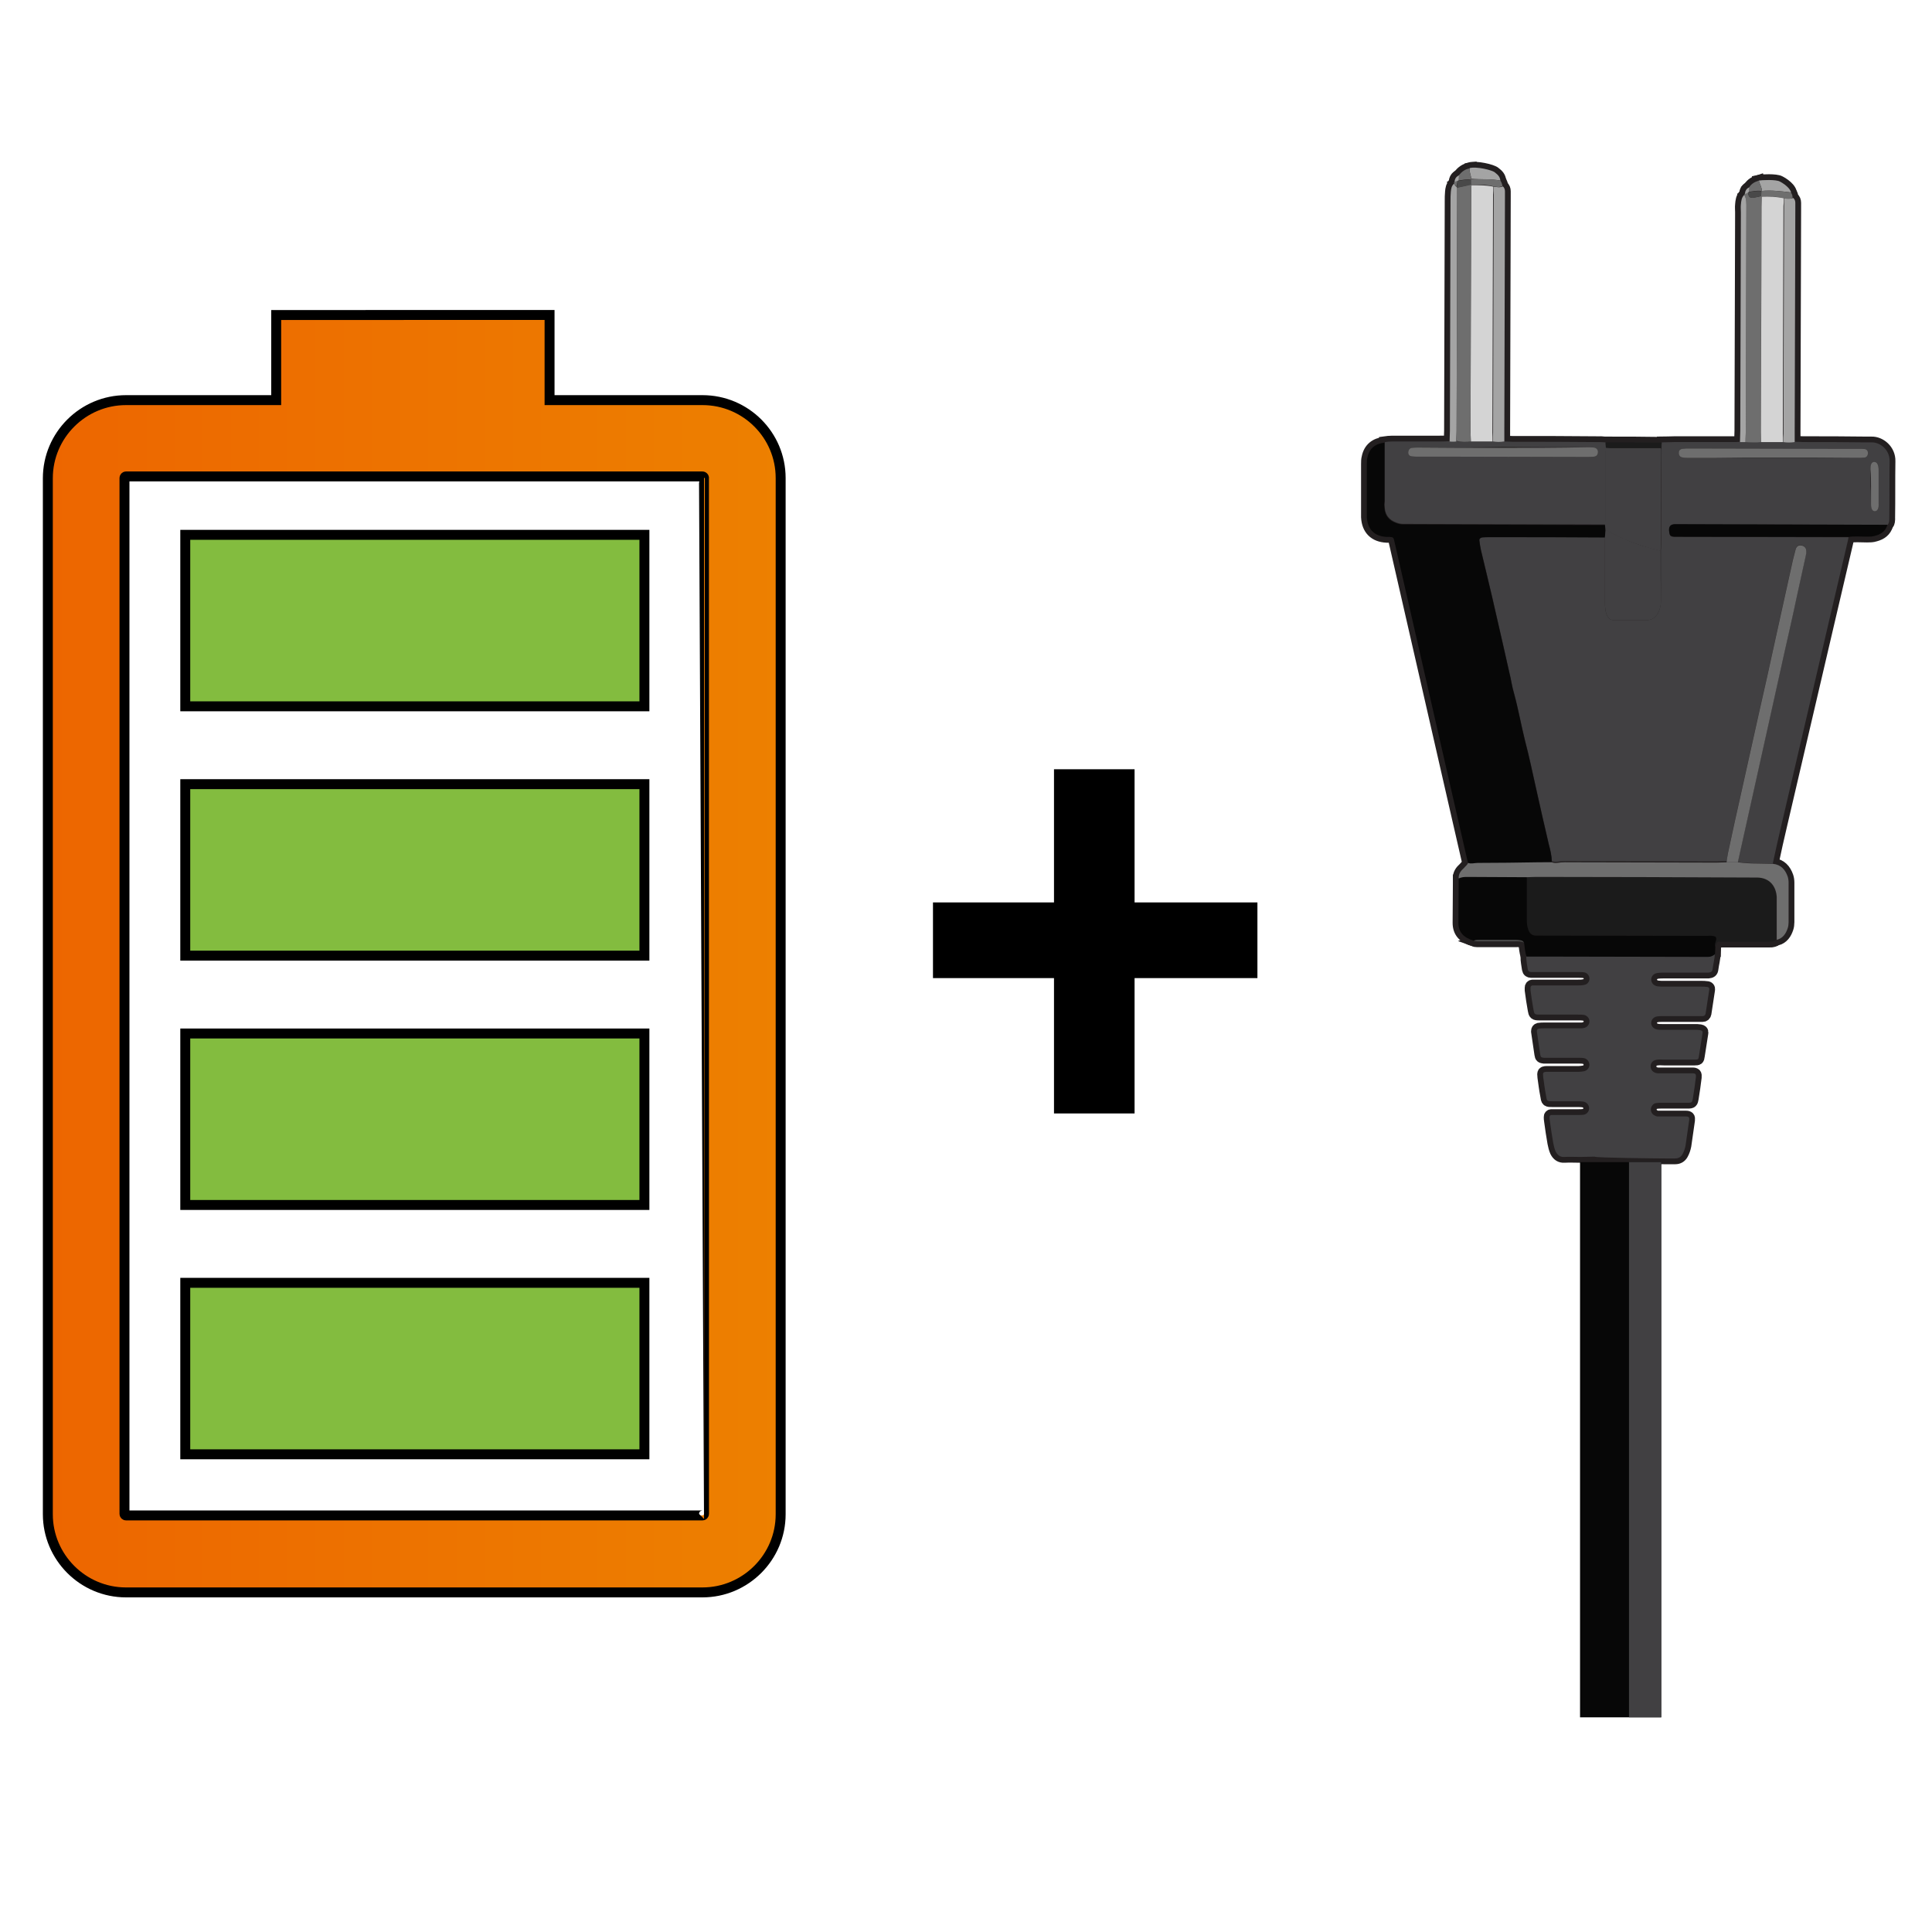 <?xml version="1.0" encoding="utf-8"?>
<!-- Generator: Adobe Illustrator 27.0.0, SVG Export Plug-In . SVG Version: 6.00 Build 0)  -->
<svg version="1.1" id="Layer_1" xmlns="http://www.w3.org/2000/svg" xmlns:xlink="http://www.w3.org/1999/xlink" x="0px" y="0px"
	 viewBox="0 0 75 75" style="enable-background:new 0 0 75 75;" xml:space="preserve">
<style type="text/css">
	.st0{fill:url(#SVGID_1_);stroke:#000000;stroke-width:0.386;stroke-miterlimit:10;}
	.st1{fill:#83BC3F;stroke:#000000;stroke-width:0.386;stroke-miterlimit:10;}
	.st2{fill:none;stroke:#231F20;stroke-width:0.449;}
	.st3{fill:#414042;}
	.st4{fill:#070707;}
	.st5{fill:#1B1B1B;}
	.st6{fill:#6E6E6E;}
	.st7{fill:#A4A4A4;}
	.st8{fill:#494949;}
	.st9{fill:#D4D4D4;}
</style>
<g>
	<g>
		
			<linearGradient id="SVGID_1_" gradientUnits="userSpaceOnUse" x1="1.857" y1="37.979" x2="30.304" y2="37.979" gradientTransform="matrix(1 0 0 -1 0 75)">
			<stop  offset="0" style="stop-color:#ED6600"/>
			<stop  offset="1" style="stop-color:#ED8000"/>
		</linearGradient>
		<path class="st0" d="M27.271,15.533h-5.937v-3.305H10.722v3.305H4.891
			c-1.664,0-3.034,1.357-3.034,3.034v40.216c0,1.664,1.357,3.034,3.034,3.034
			h22.38c1.664,0,3.034-1.357,3.034-3.034V18.554
			C30.304,16.89,28.947,15.533,27.271,15.533z M27.33,58.77
			c0,0.024-0.024,0.059-0.059,0.059H4.891c-0.024,0-0.059-0.024-0.059-0.059V18.554
			c0-0.024,0.024-0.059,0.059-0.059h22.38c0.024,0,0.059,0.024,0.059,0.059
			C27.33,18.554,27.33,58.77,27.33,58.77z"/>
		<rect x="7.192" y="30.441" class="st1" width="17.824" height="6.657"/>
		<rect x="7.192" y="20.762" class="st1" width="17.824" height="6.657"/>
		<rect x="7.192" y="40.12" class="st1" width="17.824" height="6.657"/>
		<rect x="7.192" y="49.799" class="st1" width="17.824" height="6.657"/>
	</g>
	<g>
		<g>
			<g>
				<g>
					<path class="st2" d="M65.161,20.36c-0.035,0-0.071,0-0.106,0
						c-0.271-0.012-0.295,0.165-0.236,0.39c0.012,0.047,0.047,0.071,0.094,0.083
						s0.094,0.012,0.13,0.012c0.083,0,0.165,0,0.248,0
						c2.16,0,4.308,0.012,6.468,0.012c-0.012,0.047-0.012,0.094-0.024,0.13
						c-0.248,1.062-0.496,2.113-0.744,3.175c-0.614,2.609-1.216,5.229-1.83,7.838
						c-0.118,0.508-0.236,1.015-0.342,1.523c-0.201,0-0.401-0.012-0.614-0.012
						c-0.248,0-0.496-0.012-0.744-0.047c0.177-0.814,0.366-1.629,0.543-2.443
						c0.224-0.992,0.437-1.983,0.661-2.975c0.201-0.909,0.401-1.806,0.602-2.715
						c0.165-0.732,0.331-1.452,0.484-2.184c0.118-0.519,0.224-1.039,0.342-1.558
						c0.012-0.071,0.035-0.142,0.024-0.212c0-0.118-0.083-0.201-0.201-0.212
						c-0.106-0.012-0.177,0.035-0.212,0.153c-0.035,0.142-0.071,0.283-0.106,0.413
						c-0.224,1.015-0.449,2.03-0.673,3.045c-0.212,0.968-0.425,1.948-0.649,2.916
						c-0.212,0.968-0.437,1.948-0.649,2.916c-0.189,0.838-0.378,1.688-0.555,2.526
						c-0.024,0.094-0.024,0.201-0.035,0.295c-0.13,0-0.271,0.012-0.401,0.012
						c-1.865,0-3.73-0.012-5.595-0.012c-0.201,0-0.39-0.012-0.59,0.024
						c-0.071,0.012-0.142,0-0.212-0.024c0-0.236-0.059-0.46-0.118-0.685
						c-0.083-0.354-0.165-0.72-0.248-1.074c-0.083-0.354-0.153-0.696-0.236-1.051
						c-0.142-0.626-0.271-1.263-0.437-1.889c-0.153-0.614-0.26-1.228-0.425-1.83
						c-0.083-0.271-0.118-0.567-0.189-0.838c-0.083-0.366-0.165-0.732-0.248-1.098
						c-0.142-0.602-0.271-1.204-0.413-1.806c-0.142-0.614-0.295-1.228-0.437-1.83
						c-0.024-0.118-0.047-0.248-0.059-0.366c-0.012-0.071,0.035-0.118,0.106-0.13
						c0.094-0.012,0.201-0.012,0.295-0.012c1.487,0,2.986,0,4.474,0.012
						c0,0.862,0,1.723,0,2.585c0,0.142,0.012,0.283,0.059,0.425
						c0.059,0.153,0.142,0.236,0.319,0.236c0.401,0,0.803,0,1.216,0
						c0.248,0,0.401-0.13,0.496-0.342c0.059-0.13,0.083-0.271,0.083-0.425
						c0-0.649,0-1.287,0-1.936c0-0.083,0.012-0.165,0.012-0.248
						c0-1.216,0-2.432,0.012-3.636c0-0.035,0-0.071,0-0.106
						c0-0.071,0-0.142,0.012-0.212c0.165,0,0.319-0.012,0.484-0.012
						c0.755,0,1.499,0,2.255,0c0.106,0,0.212,0,0.319-0.012c0.071,0,0.142,0,0.212,0
						c0.201,0.012,0.413,0.024,0.614,0c0.283,0,0.567,0,0.838,0
						c0.153,0.024,0.295,0.024,0.449,0c0.106,0,0.212,0.012,0.319,0.012
						c0.814,0,1.617,0,2.432,0.012c0.071,0,0.142,0,0.212,0
						c0.342-0.012,0.72,0.295,0.708,0.732c-0.012,0.732,0,1.475-0.012,2.207
						c0,0.094,0,0.177-0.059,0.26C70.567,20.372,67.864,20.36,65.161,20.36z
						 M72.113,17.775c0.094,0,0.177,0,0.271-0.012
						c0.083-0.012,0.13-0.083,0.13-0.177c0-0.083-0.047-0.142-0.118-0.153
						c-0.083-0.012-0.165-0.012-0.236-0.012c-0.39,0-0.767,0-1.157,0
						c-1.794,0-3.6-0.012-5.394-0.012c-0.094,0-0.201,0-0.295,0.012
						c-0.083,0.012-0.142,0.059-0.142,0.142c-0.012,0.083,0.035,0.177,0.118,0.189
						c0.083,0.024,0.165,0.024,0.236,0.024c0.331,0,0.661,0,1.003,0
						c0.767,0,1.546,0,2.314,0C69.918,17.775,71.016,17.775,72.113,17.775z
						 M72.633,19.558c0,0.083,0,0.165,0.047,0.236c0.047,0.071,0.153,0.071,0.201,0
						c0.059-0.083,0.047-0.165,0.047-0.26c0-0.425,0-0.838,0-1.263
						c0-0.059,0-0.106-0.012-0.165c-0.012-0.047-0.024-0.083-0.047-0.118
						c-0.024-0.035-0.071-0.059-0.118-0.059s-0.083,0.035-0.106,0.071
						c-0.035,0.071-0.035,0.142-0.035,0.212c0,0.224,0,0.449,0,0.673l0,0
						C72.633,19.109,72.621,19.333,72.633,19.558z"/>
					<path class="st2" d="M64.653,44.971c0.13,0,0.248,0,0.378,0s0.224-0.059,0.283-0.165
						s0.094-0.212,0.118-0.331c0.047-0.331,0.094-0.661,0.142-0.992
						c0.012-0.106-0.012-0.142-0.13-0.142c-0.283,0-0.578,0-0.862,0
						c-0.071,0-0.142,0-0.212,0c-0.047,0-0.094-0.012-0.13-0.035
						c-0.106-0.047-0.165-0.153-0.153-0.26s0.094-0.212,0.201-0.224
						c0.071-0.012,0.142-0.012,0.212-0.012c0.342,0,0.685,0,1.027,0
						c0.153,0,0.165-0.024,0.189-0.165c0.047-0.271,0.083-0.555,0.118-0.826
						c0.012-0.118-0.012-0.153-0.13-0.153c-0.366,0-0.732,0-1.11,0
						c-0.083,0-0.165,0-0.248,0c-0.177-0.024-0.271-0.13-0.271-0.283
						c0.012-0.142,0.106-0.236,0.271-0.248c0.083-0.012,0.165,0,0.248,0
						c0.401,0,0.791,0,1.192,0c0.13,0,0.153-0.012,0.165-0.13
						c0.047-0.307,0.094-0.602,0.142-0.909c0.012-0.059-0.024-0.094-0.094-0.106
						c-0.071-0.012-0.142-0.012-0.212-0.012c-0.425,0-0.85,0-1.263,0
						c-0.083,0-0.165,0-0.236-0.024c-0.118-0.035-0.201-0.142-0.189-0.26
						c0.012-0.118,0.094-0.212,0.224-0.236c0.071-0.012,0.142-0.012,0.212-0.012
						c0.449,0,0.897,0,1.346,0c0.071,0,0.142,0,0.212,0c0.059,0,0.106-0.035,0.118-0.094
						c0.047-0.307,0.094-0.626,0.142-0.933c0.012-0.059-0.024-0.106-0.094-0.106
						c-0.071-0.012-0.142-0.012-0.212-0.012c-0.484,0-0.968,0-1.452,0
						c-0.083,0-0.165,0-0.248-0.012c-0.153-0.024-0.248-0.13-0.248-0.271
						c0.012-0.13,0.094-0.224,0.248-0.248c0.083-0.012,0.165-0.012,0.248-0.012
						c0.508,0,1.003,0,1.511,0c0.071,0,0.142,0,0.212,0
						c0.106-0.012,0.153-0.035,0.165-0.142c0.024-0.201,0.083-0.39,0.083-0.59
						c-0.071,0.071-0.165,0.106-0.271,0.106c-0.083,0-0.165,0-0.248,0
						c-1.948,0-3.895-0.012-5.855-0.012c-0.319,0-0.626,0-0.944,0
						c0,0.177,0.035,0.342,0.059,0.508c0.012,0.071,0.059,0.106,0.13,0.106
						c0.071,0,0.142,0,0.212,0c0.543,0,1.074,0,1.617,0c0.083,0,0.165,0,0.236,0.012
						c0.118,0.024,0.201,0.13,0.201,0.248c0,0.106-0.071,0.212-0.189,0.236
						c-0.083,0.024-0.177,0.024-0.271,0.024c-0.508,0-1.027,0-1.534,0
						c-0.071,0-0.142,0-0.212,0c-0.047,0-0.083,0.035-0.083,0.083
						c0,0.035,0,0.071,0,0.106c0.035,0.26,0.071,0.519,0.118,0.767
						c0.024,0.153,0.047,0.177,0.212,0.177c0.508,0,1.003,0,1.511,0
						c0.083,0,0.165,0,0.236,0.012c0.118,0.024,0.212,0.13,0.212,0.248
						c0,0.106-0.071,0.212-0.177,0.248c-0.047,0.012-0.083,0.024-0.13,0.024
						c-0.059,0-0.13,0-0.189,0c-0.425,0-0.85,0-1.263,0c-0.071,0-0.142,0-0.212,0.012
						c-0.047,0.012-0.071,0.047-0.071,0.094c0,0.012,0,0.024,0,0.024
						c0.047,0.295,0.083,0.59,0.13,0.885c0.012,0.106,0.047,0.118,0.142,0.13
						c0.071,0,0.142,0,0.212,0c0.378,0,0.755,0,1.133,0c0.071,0,0.142,0,0.212,0.012
						c0.118,0.024,0.201,0.13,0.212,0.248c0,0.118-0.071,0.224-0.201,0.26
						c-0.071,0.012-0.142,0.024-0.212,0.024c-0.342,0-0.685,0-1.027,0
						c-0.059,0-0.106,0-0.165,0c-0.201,0-0.212,0.012-0.189,0.212
						c0.035,0.236,0.059,0.46,0.106,0.696c0.035,0.236,0.035,0.236,0.271,0.236
						c0.319,0,0.649,0,0.968,0c0.071,0,0.142,0,0.212,0.012
						c0.13,0.024,0.224,0.13,0.224,0.26c0,0.118-0.083,0.224-0.201,0.248
						c-0.071,0.012-0.142,0.012-0.212,0.012c-0.283,0-0.578,0-0.862,0
						c-0.059,0-0.13,0-0.189,0c-0.035,0-0.071,0.024-0.071,0.071
						c0,0.059,0,0.106,0.012,0.165c0.035,0.283,0.083,0.567,0.13,0.85
						c0.024,0.118,0.047,0.224,0.094,0.331c0.071,0.142,0.177,0.224,0.342,0.212
						c0.201-0.012,0.413,0,0.614,0c0.094,0,0.449-0.012,0.555-0.012
						C61.903,44.948,64.406,44.971,64.653,44.971z"/>
					<path class="st2" d="M60.239,33.463c0-0.236-0.059-0.46-0.118-0.685
						c-0.083-0.354-0.165-0.72-0.248-1.074s-0.153-0.696-0.236-1.051
						c-0.142-0.626-0.271-1.263-0.437-1.889c-0.153-0.614-0.26-1.228-0.425-1.83
						c-0.083-0.271-0.118-0.567-0.189-0.838c-0.083-0.366-0.165-0.732-0.248-1.098
						c-0.142-0.602-0.271-1.204-0.413-1.806c-0.142-0.614-0.295-1.228-0.437-1.83
						c-0.024-0.118-0.047-0.248-0.059-0.366c-0.012-0.071,0.035-0.118,0.106-0.13
						c0.094-0.012,0.201-0.012,0.295-0.012c1.487,0,2.986,0,4.474,0.012
						c0.012-0.094,0.012-0.189,0.024-0.271c-0.012-0.071-0.012-0.142-0.024-0.212
						c-2.514-0.012-5.028-0.012-7.543-0.024c-0.094,0-0.201,0-0.295,0
						s-0.201-0.024-0.283-0.059c-0.26-0.094-0.413-0.283-0.437-0.555
						c-0.012-0.094-0.012-0.177,0-0.271c0-0.767,0-1.523,0-2.29
						c-0.354,0.035-0.59,0.224-0.661,0.567c-0.024,0.083-0.024,0.177-0.024,0.271
						c0,0.661,0,1.31,0,1.971c0,0.024,0,0.059,0,0.083
						c0.024,0.472,0.295,0.744,0.767,0.767c0.047,0,0.094,0,0.13,0
						c0.118,0.012,0.142,0.024,0.165,0.142c0.106,0.46,0.212,0.933,0.319,1.393
						c0.72,3.152,1.44,6.303,2.16,9.443c0.13,0.567,0.26,1.133,0.39,1.7
						c0.118,0.059,0.248,0.012,0.366,0c0.779,0,1.558-0.012,2.337-0.024
						C59.873,33.463,60.062,33.463,60.239,33.463z"/>
					<path class="st2" d="M54.042,17.138c0.59,0,1.18,0,1.782,0c0.153,0,0.307,0,0.46-0.012
						c0.083,0.012,0.177,0.012,0.26,0c0.189,0.035,0.378,0.024,0.567,0.012
						c0.283,0,0.567,0,0.838,0c0.153,0.024,0.295,0.024,0.449,0
						c0.106,0,0.212,0.012,0.319,0.012c1.098,0,2.196,0,3.293,0.012
						c0.106,0,0.212,0,0.319,0.012c0,0.071,0.012,0.142,0.012,0.212
						c0,0.165-0.012,0.319-0.012,0.484c0,0.72,0,1.452,0,2.172
						c0,0.106,0,0.212-0.012,0.319c-2.514-0.012-5.028-0.012-7.543-0.024
						c-0.094,0-0.201,0-0.295,0s-0.201-0.024-0.283-0.059
						c-0.26-0.094-0.413-0.283-0.437-0.555c-0.012-0.094-0.012-0.177,0-0.271
						c0-0.767,0-1.523,0-2.29C53.841,17.15,53.936,17.138,54.042,17.138z
						 M55.069,17.374c-0.094,0-0.177,0-0.271,0.012
						c-0.071,0.012-0.118,0.071-0.13,0.153c-0.012,0.094,0.035,0.165,0.13,0.177
						c0.083,0.012,0.165,0.012,0.236,0.012c0.401,0,0.803,0,1.216,0
						c1.782,0,3.553,0.012,5.335,0.012c0.094,0,0.201,0,0.295-0.012
						c0.106-0.012,0.153-0.083,0.153-0.189c0-0.083-0.059-0.153-0.153-0.165
						c-0.094-0.012-0.177-0.012-0.271-0.012c-1.098,0-2.196,0-3.281-0.012
						C57.241,17.374,56.155,17.374,55.069,17.374z"/>
					<path class="st2" d="M66.589,36.756c0.012-0.047,0.024-0.083,0.047-0.13
						c0.024-0.047,0.059-0.071,0.106-0.071c0.071,0,0.142,0,0.212,0
						c0.543,0,1.098,0,1.641,0c0.13,0,0.248,0.012,0.366-0.071
						c0-0.496,0-0.992,0-1.475c0-0.059,0-0.13,0-0.189
						c-0.035-0.39-0.26-0.732-0.755-0.755c-0.094,0-0.177,0-0.271,0
						c-2.774-0.012-5.548-0.012-8.322-0.024c-0.118,0-0.236,0-0.354,0.012
						c0,0.543,0,1.098,0,1.641c0,0.142,0.012,0.271,0.059,0.401
						c0.047,0.142,0.142,0.224,0.295,0.224c0.094,0,0.177,0,0.271,0
						c2.113,0,4.226,0.012,6.327,0.012c0.083,0,0.165,0,0.248,0
						c0.142,0.012,0.177,0.059,0.142,0.189C66.589,36.602,66.554,36.673,66.589,36.756
						z"/>
					<path class="st2" d="M66.589,36.756c-0.035-0.083,0-0.153,0.024-0.236
						c0.035-0.13,0-0.177-0.142-0.189c-0.083-0.012-0.165,0-0.248,0
						c-2.113,0-4.226-0.012-6.327-0.012c-0.094,0-0.177,0-0.271,0
						c-0.153,0-0.248-0.083-0.295-0.224c-0.047-0.13-0.059-0.26-0.059-0.401
						c0-0.543,0-1.098,0-1.641c-0.779,0-1.546-0.012-2.325-0.012
						c-0.106,0-0.212,0.012-0.319,0.059c0,0.578-0.012,1.145-0.012,1.723
						c0,0.366,0.201,0.578,0.602,0.696c0.083-0.035,0.177-0.035,0.26-0.035
						c0.46,0,0.909,0,1.369,0c0.071,0,0.142,0.012,0.212,0.024
						c0.047,0.012,0.083,0.035,0.106,0.083c0.024,0.177,0.035,0.366,0.094,0.543
						c0.319,0,0.626,0,0.944,0c1.948,0,3.895,0.012,5.855,0.012
						c0.083,0,0.165,0,0.248,0c0.106,0,0.189-0.035,0.271-0.106
						C66.577,36.945,66.589,36.85,66.589,36.756z"/>
					<path class="st2" d="M56.627,34.1c0.094-0.047,0.201-0.059,0.319-0.059
						c0.779,0,1.546,0.012,2.325,0.012c0.118,0,0.236-0.012,0.354-0.012
						c2.774,0,5.548,0.012,8.322,0.024c0.094,0,0.177,0,0.271,0
						c0.508,0.012,0.732,0.366,0.755,0.755c0,0.059,0,0.13,0,0.189
						c0,0.496,0,0.992,0,1.475c0.236-0.059,0.354-0.236,0.425-0.449
						c0.024-0.071,0.035-0.153,0.035-0.236c0-0.508,0-1.027,0-1.534
						c0-0.083-0.012-0.165-0.035-0.236c-0.094-0.271-0.26-0.46-0.567-0.496
						c-0.201,0-0.401-0.012-0.614-0.012c-0.248,0-0.496-0.012-0.744-0.047
						c-0.142,0-0.283,0-0.437,0c-0.13,0-0.271,0.012-0.401,0.012
						c-1.865,0-3.73-0.012-5.595-0.012c-0.201,0-0.39-0.012-0.59,0.024
						c-0.071,0.012-0.142,0-0.212-0.024c-0.177,0-0.354,0-0.543,0
						c-0.779,0.012-1.558,0.024-2.337,0.024c-0.118,0-0.248,0.047-0.366,0
						c-0.035,0.083-0.106,0.13-0.165,0.201
						C56.709,33.805,56.615,33.923,56.627,34.1z"/>
					<path class="st2" d="M67.758,17.161c0.201,0.012,0.413,0.024,0.614,0
						c0-0.13-0.012-0.271-0.012-0.401c0-2.916,0.012-5.831,0.024-8.747
						c0-0.13,0.012-0.248,0.012-0.378c-0.012-0.012-0.012-0.012-0.024-0.024
						c-0.094,0.024-0.189,0.047-0.283,0.059c-0.165,0.024-0.201-0.012-0.236-0.201
						c-0.035,0.012-0.083,0.024-0.118,0.047c-0.012,0.012-0.012,0.035-0.024,0.047
						c0.094,0.165,0.083,0.342,0.083,0.519c-0.012,2.904-0.012,5.819-0.024,8.723
						C67.77,16.937,67.77,17.043,67.758,17.161z"/>
					<path class="st2" d="M57.949,17.138c0.153,0.024,0.295,0.024,0.449,0
						c0-0.153,0-0.307,0-0.46c0.012-2.986,0.012-5.973,0.024-8.959
						c0-0.094,0-0.201,0-0.295c0-0.071-0.024-0.142-0.083-0.189
						c-0.118,0.059-0.236,0.024-0.354,0.012c0,0.106,0,0.212,0,0.319
						c-0.012,3.069-0.012,6.15-0.024,9.219
						C57.949,16.902,57.949,17.02,57.949,17.138z"/>
					<path class="st2" d="M69.221,17.161c0.153,0.024,0.295,0.024,0.449,0
						c0-0.153,0-0.307,0-0.46c0.012-2.845,0.012-5.689,0.024-8.534
						c0-0.094,0-0.201,0-0.295c0-0.071-0.024-0.142-0.083-0.189
						c-0.118,0.047-0.236,0.024-0.354,0.012c0,0.094,0,0.201,0,0.295
						c-0.012,2.951-0.012,5.89-0.024,8.841
						C69.221,16.949,69.221,17.055,69.221,17.161z"/>
					<path class="st2" d="M73.27,20.372c-2.703-0.012-5.406-0.012-8.109-0.024
						c-0.035,0-0.071,0-0.106,0c-0.271-0.012-0.295,0.165-0.236,0.39
						c0.012,0.047,0.047,0.071,0.094,0.083s0.094,0.012,0.13,0.012
						c0.083,0,0.165,0,0.248,0c2.16,0,4.308,0.012,6.468,0.012
						c0.236-0.035,0.484-0.012,0.72-0.012c0.106,0,0.212,0,0.319-0.035
						C73.022,20.738,73.199,20.62,73.27,20.372z"/>
					<path class="st2" d="M56.273,17.138c0.083,0.012,0.177,0.012,0.26,0
						c0-0.13,0.012-0.271,0.012-0.401c0-1.428,0.012-2.857,0.012-4.285
						c0-1.712,0.012-3.435,0.012-5.146c-0.012-0.012-0.012-0.035-0.012-0.047
						c-0.059-0.024-0.083-0.083-0.106-0.13c-0.106,0.083-0.118,0.201-0.13,0.319
						c-0.012,0.118-0.012,0.236-0.012,0.354c-0.012,2.975-0.012,5.949-0.024,8.924
						C56.285,16.855,56.273,16.996,56.273,17.138z"/>
					<path class="st2" d="M67.758,17.161c0-0.118,0.012-0.236,0.012-0.354
						c0.012-2.904,0.012-5.819,0.024-8.723c0-0.177,0.012-0.366-0.083-0.519
						c-0.106,0.106-0.118,0.236-0.13,0.378c-0.012,0.094,0,0.201,0,0.295
						c-0.012,2.833-0.012,5.666-0.024,8.487c0,0.142-0.012,0.283-0.012,0.437
						C67.616,17.161,67.687,17.161,67.758,17.161z"/>
					<path class="st2" d="M62.328,17.173c0,0.071,0.012,0.142,0.012,0.212
						c0.059,0,0.106,0.012,0.165,0.012c0.661,0,1.322,0,1.983,0
						c0-0.071,0-0.142,0.012-0.212C63.768,17.173,63.048,17.173,62.328,17.173z"/>
					<path class="st2" d="M69.092,7.046c0,0,0.378,0.189,0.437,0.425
						c-0.378-0.047-0.755-0.094-1.133-0.059c0-0.142-0.083-0.26-0.118-0.401
						C68.383,6.987,68.95,6.963,69.092,7.046z"/>
					<path class="st2" d="M58.244,7.01c-0.012-0.142-0.094-0.224-0.201-0.307
						c-0.106-0.106-0.744-0.248-0.992-0.177c-0.024,0.142,0.059,0.271,0.059,0.413
						C57.489,6.975,57.878,6.939,58.244,7.01z"/>
					<path class="st2" d="M69.517,7.471c-0.378-0.047-0.755-0.094-1.133-0.059l-0.012,0.012
						c0,0.059,0,0.13-0.012,0.189c0.012,0.012,0.012,0.012,0.024,0.024
						c0.283-0.012,0.567-0.012,0.85,0.059c0.118,0.024,0.236,0.047,0.354-0.012
						C69.587,7.612,69.576,7.53,69.517,7.471z"/>
					<path class="st2" d="M58.244,7.01c-0.378-0.071-0.755-0.047-1.133-0.059
						l-0.012,0.012c0,0.059,0,0.13,0,0.189c0.012,0.012,0.012,0.012,0.024,0.024
						c0.283-0.012,0.567-0.012,0.85,0.059c0.118,0.024,0.236,0.047,0.354-0.012
						C58.315,7.152,58.291,7.081,58.244,7.01z"/>
					<path class="st2" d="M59.153,36.591c-0.024-0.047-0.059-0.071-0.106-0.083
						c-0.071-0.012-0.142-0.024-0.212-0.024c-0.46,0-0.909,0-1.369,0
						c-0.094,0-0.177,0-0.26,0.035c0.094,0.035,0.189,0.024,0.295,0.024
						c0.449,0,0.885,0,1.334,0C58.94,36.543,59.047,36.532,59.153,36.591z"/>
					<path class="st2" d="M57.111,6.951c0-0.142-0.083-0.271-0.059-0.413
						c-0.177,0.024-0.307,0.13-0.425,0.271c-0.012,0.071-0.012,0.13-0.024,0.201
						c0.165-0.024,0.319-0.059,0.484-0.035L57.111,6.951z"/>
					<path class="st2" d="M68.395,7.412c0-0.142-0.083-0.26-0.118-0.401
						c-0.153,0.047-0.283,0.118-0.366,0.248c-0.012,0.059-0.012,0.13-0.024,0.189
						c0.165-0.024,0.319-0.059,0.484-0.035H68.395z"/>
					<path class="st2" d="M56.615,7.01c0.012-0.071,0.012-0.13,0.024-0.201
						c-0.118,0.047-0.165,0.142-0.177,0.26c0.035-0.012,0.083-0.024,0.118-0.035
						C56.591,7.01,56.603,7.01,56.615,7.01z"/>
					<path class="st2" d="M67.888,7.459c0.012-0.071,0.012-0.13,0.024-0.189
						c-0.118,0.047-0.165,0.142-0.177,0.26c0.035-0.012,0.083-0.024,0.118-0.047
						C67.864,7.471,67.876,7.459,67.888,7.459z"/>
					<path class="st2" d="M56.58,7.022c-0.035,0.012-0.083,0.024-0.118,0.035
						c-0.012,0.012-0.012,0.035-0.024,0.047c0.024,0.047,0.059,0.106,0.106,0.13
						C56.556,7.164,56.568,7.093,56.58,7.022z"/>
					<path class="st2" d="M69.245,7.695c-0.283-0.059-0.567-0.071-0.85-0.059
						c0,0.13-0.012,0.248-0.012,0.378c-0.012,2.916-0.012,5.831-0.024,8.747
						c0,0.13,0.012,0.271,0.012,0.401c0.283,0,0.567,0,0.838,0
						c0-0.106,0-0.212,0-0.319c0.012-2.951,0.012-5.89,0.024-8.841
						C69.245,7.895,69.245,7.801,69.245,7.695z"/>
					<path class="st2" d="M64.476,17.398c-0.661,0-1.322,0-1.983,0
						c-0.059,0-0.106-0.012-0.165-0.012c0,0.165-0.012,0.319-0.012,0.484
						c0,0.72,0,1.452,0,2.172c0,0.106,0,0.212-0.012,0.319
						c0.012,0.071,0.012,0.142,0.024,0.212c0.071,0.035,0.142,0.071,0.212,0.106
						c0.189,0.106,0.378,0.201,0.578,0.283c0.437,0.177,0.885,0.319,1.346,0.425
						c0-0.083,0.012-0.165,0.012-0.248c0-1.216,0-2.432,0.012-3.636
						C64.488,17.468,64.488,17.433,64.476,17.398z"/>
					<path class="st2" d="M64.465,21.375c-0.46-0.106-0.909-0.236-1.346-0.425
						c-0.201-0.083-0.39-0.177-0.578-0.283c-0.071-0.035-0.142-0.071-0.212-0.106
						c-0.012,0.094-0.012,0.189-0.024,0.271c0,0.862,0,1.723,0,2.585
						c0,0.142,0.012,0.283,0.059,0.425c0.059,0.153,0.142,0.236,0.319,0.236
						c0.401,0,0.803,0,1.216,0c0.248,0,0.401-0.13,0.496-0.342
						c0.059-0.13,0.083-0.271,0.083-0.425
						C64.465,22.674,64.465,22.025,64.465,21.375z"/>
					<path class="st2" d="M67.026,33.474c0.142,0,0.283,0,0.437,0
						c0.177-0.814,0.366-1.629,0.543-2.443c0.224-0.992,0.437-1.983,0.661-2.975
						c0.201-0.909,0.401-1.806,0.602-2.715c0.165-0.732,0.331-1.452,0.484-2.184
						c0.118-0.519,0.224-1.039,0.342-1.558c0.012-0.071,0.035-0.142,0.024-0.212
						c0-0.118-0.083-0.201-0.201-0.212c-0.106-0.012-0.177,0.035-0.212,0.153
						c-0.035,0.142-0.071,0.283-0.106,0.413c-0.224,1.015-0.449,2.03-0.673,3.045
						c-0.212,0.968-0.425,1.948-0.649,2.916c-0.212,0.968-0.437,1.948-0.649,2.916
						c-0.189,0.838-0.378,1.688-0.555,2.526
						C67.05,33.274,67.038,33.368,67.026,33.474z"/>
					<path class="st2" d="M68.82,17.763c1.098,0,2.196,0,3.293,0.012
						c0.094,0,0.177,0,0.271-0.012c0.083-0.012,0.13-0.083,0.13-0.177
						c0-0.083-0.047-0.142-0.118-0.153c-0.083-0.012-0.165-0.012-0.236-0.012
						c-0.39,0-0.767,0-1.157,0c-1.794,0-3.6-0.012-5.394-0.012
						c-0.094,0-0.201,0-0.295,0.012c-0.083,0.012-0.142,0.059-0.142,0.142
						c-0.012,0.083,0.035,0.177,0.118,0.189c0.083,0.024,0.165,0.024,0.236,0.024
						c0.331,0,0.661,0,1.003,0C67.274,17.763,68.041,17.763,68.82,17.763z"/>
					<path class="st2" d="M72.633,18.885c0,0.224,0,0.449,0,0.673c0,0.083,0,0.165,0.047,0.236
						c0.047,0.071,0.153,0.071,0.201,0c0.059-0.083,0.047-0.165,0.047-0.26
						c0-0.425,0-0.838,0-1.263c0-0.059,0-0.106-0.012-0.165
						c-0.012-0.047-0.024-0.083-0.047-0.118c-0.024-0.035-0.071-0.059-0.118-0.059
						s-0.083,0.035-0.106,0.071c-0.035,0.071-0.035,0.142-0.035,0.212
						C72.633,18.436,72.633,18.661,72.633,18.885L72.633,18.885z"/>
					<path class="st2" d="M57.972,7.246c-0.283-0.059-0.567-0.059-0.85-0.059
						c0,0.106-0.012,0.212-0.012,0.319c-0.012,3.093-0.012,6.185-0.024,9.278
						c0,0.118,0.012,0.236,0.012,0.354c0.283,0,0.567,0,0.838,0
						c0-0.118,0-0.236,0-0.354c0.012-3.069,0.012-6.15,0.024-9.219
						C57.972,7.459,57.972,7.353,57.972,7.246z"/>
					<path class="st2" d="M57.099,17.138c0-0.118-0.012-0.236-0.012-0.354
						c0-3.093,0.012-6.185,0.024-9.278c0-0.106,0.012-0.212,0.012-0.319
						c-0.012-0.012-0.012-0.012-0.024-0.024c-0.177,0.035-0.354,0.083-0.531,0.118
						c0,1.712-0.012,3.435-0.012,5.146c0,1.428-0.012,2.857-0.012,4.285
						c0,0.13,0,0.271-0.012,0.401C56.721,17.161,56.91,17.161,57.099,17.138z"/>
					<path class="st2" d="M58.327,17.386c-1.086,0-2.172,0-3.258-0.012
						c-0.094,0-0.177,0-0.271,0.012c-0.071,0.012-0.118,0.071-0.13,0.153
						c-0.012,0.094,0.035,0.165,0.13,0.177c0.083,0.012,0.165,0.012,0.236,0.012
						c0.401,0,0.803,0,1.216,0c1.782,0,3.553,0.012,5.335,0.012
						c0.094,0,0.201,0,0.295-0.012c0.106-0.012,0.153-0.083,0.153-0.189
						c0-0.083-0.059-0.153-0.153-0.165c-0.094-0.012-0.177-0.012-0.271-0.012
						C60.522,17.386,59.424,17.386,58.327,17.386z"/>
					<path class="st2" d="M67.888,7.459c-0.012,0-0.024,0.012-0.035,0.012
						c0.035,0.189,0.071,0.224,0.236,0.201c0.094-0.012,0.189-0.035,0.283-0.059
						c0-0.059,0-0.13,0.012-0.189C68.206,7.4,68.053,7.435,67.888,7.459z"/>
					<path class="st2" d="M56.568,7.293c0.177-0.035,0.354-0.083,0.531-0.118
						c0-0.059,0-0.13,0-0.189c-0.165-0.024-0.331,0.012-0.484,0.035
						c-0.012,0-0.024,0.012-0.035,0.012c-0.012,0.071-0.012,0.142-0.024,0.224
						C56.556,7.258,56.556,7.27,56.568,7.293z"/>
				</g>
				<g>
					<path class="st3" d="M65.161,20.36c-0.035,0-0.071,0-0.106,0
						c-0.271-0.012-0.295,0.165-0.236,0.39c0.012,0.047,0.047,0.071,0.094,0.083
						s0.094,0.012,0.13,0.012c0.083,0,0.165,0,0.248,0
						c2.16,0,4.308,0.012,6.468,0.012c-0.012,0.047-0.012,0.094-0.024,0.13
						c-0.248,1.062-0.496,2.113-0.744,3.175c-0.614,2.609-1.216,5.229-1.83,7.838
						c-0.118,0.508-0.236,1.015-0.342,1.523c-0.201,0-0.401-0.012-0.614-0.012
						c-0.248,0-0.496-0.012-0.744-0.047c0.177-0.814,0.366-1.629,0.543-2.443
						c0.224-0.992,0.437-1.983,0.661-2.975c0.201-0.909,0.401-1.806,0.602-2.715
						c0.165-0.732,0.331-1.452,0.484-2.184c0.118-0.519,0.224-1.039,0.342-1.558
						c0.012-0.071,0.035-0.142,0.024-0.212c0-0.118-0.083-0.201-0.201-0.212
						c-0.106-0.012-0.177,0.035-0.212,0.153c-0.035,0.142-0.071,0.283-0.106,0.413
						c-0.224,1.015-0.449,2.03-0.673,3.045c-0.212,0.968-0.425,1.948-0.649,2.916
						c-0.212,0.968-0.437,1.948-0.649,2.916c-0.189,0.838-0.378,1.688-0.555,2.526
						c-0.024,0.094-0.024,0.201-0.035,0.295c-0.13,0-0.271,0.012-0.401,0.012
						c-1.865,0-3.73-0.012-5.595-0.012c-0.201,0-0.39-0.012-0.59,0.024
						c-0.071,0.012-0.142,0-0.212-0.024c0-0.236-0.059-0.46-0.118-0.685
						c-0.083-0.354-0.165-0.72-0.248-1.074c-0.083-0.354-0.153-0.696-0.236-1.051
						c-0.142-0.626-0.271-1.263-0.437-1.889c-0.153-0.614-0.26-1.228-0.425-1.83
						c-0.083-0.271-0.118-0.567-0.189-0.838c-0.083-0.366-0.165-0.732-0.248-1.098
						c-0.142-0.602-0.271-1.204-0.413-1.806c-0.142-0.614-0.295-1.228-0.437-1.83
						c-0.024-0.118-0.047-0.248-0.059-0.366c-0.012-0.071,0.035-0.118,0.106-0.13
						c0.094-0.012,0.201-0.012,0.295-0.012c1.487,0,2.986,0,4.474,0.012
						c0,0.862,0,1.723,0,2.585c0,0.142,0.012,0.283,0.059,0.425
						c0.059,0.153,0.142,0.236,0.319,0.236c0.401,0,0.803,0,1.216,0
						c0.248,0,0.401-0.13,0.496-0.342c0.059-0.13,0.083-0.271,0.083-0.425
						c0-0.649,0-1.287,0-1.936c0-0.083,0.012-0.165,0.012-0.248
						c0-1.216,0-2.432,0.012-3.636c0-0.035,0-0.071,0-0.106
						c0-0.071,0-0.142,0.012-0.212c0.165,0,0.319-0.012,0.484-0.012
						c0.755,0,1.499,0,2.255,0c0.106,0,0.212,0,0.319-0.012c0.071,0,0.142,0,0.212,0
						c0.201,0.012,0.413,0.024,0.614,0c0.283,0,0.567,0,0.838,0
						c0.153,0.024,0.295,0.024,0.449,0c0.106,0,0.212,0.012,0.319,0.012
						c0.814,0,1.617,0,2.432,0.012c0.071,0,0.142,0,0.212,0
						c0.342-0.012,0.72,0.295,0.708,0.732c-0.012,0.732,0,1.475-0.012,2.207
						c0,0.094,0,0.177-0.059,0.26C70.567,20.372,67.864,20.36,65.161,20.36z
						 M72.113,17.775c0.094,0,0.177,0,0.271-0.012
						c0.083-0.012,0.13-0.083,0.13-0.177c0-0.083-0.047-0.142-0.118-0.153
						c-0.083-0.012-0.165-0.012-0.236-0.012c-0.39,0-0.767,0-1.157,0
						c-1.794,0-3.6-0.012-5.394-0.012c-0.094,0-0.201,0-0.295,0.012
						c-0.083,0.012-0.142,0.059-0.142,0.142c-0.012,0.083,0.035,0.177,0.118,0.189
						c0.083,0.024,0.165,0.024,0.236,0.024c0.331,0,0.661,0,1.003,0
						c0.767,0,1.546,0,2.314,0C69.918,17.775,71.016,17.775,72.113,17.775z
						 M72.633,19.558c0,0.083,0,0.165,0.047,0.236c0.047,0.071,0.153,0.071,0.201,0
						c0.059-0.083,0.047-0.165,0.047-0.26c0-0.425,0-0.838,0-1.263
						c0-0.059,0-0.106-0.012-0.165c-0.012-0.047-0.024-0.083-0.047-0.118
						c-0.024-0.035-0.071-0.059-0.118-0.059s-0.083,0.035-0.106,0.071
						c-0.035,0.071-0.035,0.142-0.035,0.212c0,0.224,0,0.449,0,0.673l0,0
						C72.633,19.109,72.621,19.333,72.633,19.558z"/>
					<path class="st3" d="M64.653,44.971c0.13,0,0.248,0,0.378,0s0.224-0.059,0.283-0.165
						s0.094-0.212,0.118-0.331c0.047-0.331,0.094-0.661,0.142-0.992
						c0.012-0.106-0.012-0.142-0.13-0.142c-0.283,0-0.578,0-0.862,0
						c-0.071,0-0.142,0-0.212,0c-0.047,0-0.094-0.012-0.13-0.035
						c-0.106-0.047-0.165-0.153-0.153-0.26s0.094-0.212,0.201-0.224
						c0.071-0.012,0.142-0.012,0.212-0.012c0.342,0,0.685,0,1.027,0
						c0.153,0,0.165-0.024,0.189-0.165c0.047-0.271,0.083-0.555,0.118-0.826
						c0.012-0.118-0.012-0.153-0.13-0.153c-0.366,0-0.732,0-1.11,0
						c-0.083,0-0.165,0-0.248,0c-0.177-0.024-0.271-0.13-0.271-0.283
						c0.012-0.142,0.106-0.236,0.271-0.248c0.083-0.012,0.165,0,0.248,0
						c0.401,0,0.791,0,1.192,0c0.13,0,0.153-0.012,0.165-0.13
						c0.047-0.307,0.094-0.602,0.142-0.909c0.012-0.059-0.024-0.094-0.094-0.106
						c-0.071-0.012-0.142-0.012-0.212-0.012c-0.425,0-0.85,0-1.263,0
						c-0.083,0-0.165,0-0.236-0.024c-0.118-0.035-0.201-0.142-0.189-0.26
						c0.012-0.118,0.094-0.212,0.224-0.236c0.071-0.012,0.142-0.012,0.212-0.012
						c0.449,0,0.897,0,1.346,0c0.071,0,0.142,0,0.212,0c0.059,0,0.106-0.035,0.118-0.094
						c0.047-0.307,0.094-0.626,0.142-0.933c0.012-0.059-0.024-0.106-0.094-0.106
						c-0.071-0.012-0.142-0.012-0.212-0.012c-0.484,0-0.968,0-1.452,0
						c-0.083,0-0.165,0-0.248-0.012c-0.153-0.024-0.248-0.13-0.248-0.271
						c0.012-0.13,0.094-0.224,0.248-0.248c0.083-0.012,0.165-0.012,0.248-0.012
						c0.508,0,1.003,0,1.511,0c0.071,0,0.142,0,0.212,0
						c0.106-0.012,0.153-0.035,0.165-0.142c0.024-0.201,0.083-0.39,0.083-0.59
						c-0.071,0.071-0.165,0.106-0.271,0.106c-0.083,0-0.165,0-0.248,0
						c-1.948,0-3.895-0.012-5.855-0.012c-0.319,0-0.626,0-0.944,0
						c0,0.177,0.035,0.342,0.059,0.508c0.012,0.071,0.059,0.106,0.13,0.106
						c0.071,0,0.142,0,0.212,0c0.543,0,1.074,0,1.617,0c0.083,0,0.165,0,0.236,0.012
						c0.118,0.024,0.201,0.13,0.201,0.248c0,0.106-0.071,0.212-0.189,0.236
						c-0.083,0.024-0.177,0.024-0.271,0.024c-0.508,0-1.027,0-1.534,0
						c-0.071,0-0.142,0-0.212,0c-0.047,0-0.083,0.035-0.083,0.083
						c0,0.035,0,0.071,0,0.106c0.035,0.26,0.071,0.519,0.118,0.767
						c0.024,0.153,0.047,0.177,0.212,0.177c0.508,0,1.003,0,1.511,0
						c0.083,0,0.165,0,0.236,0.012c0.118,0.024,0.212,0.13,0.212,0.248
						c0,0.106-0.071,0.212-0.177,0.248c-0.047,0.012-0.083,0.024-0.13,0.024
						c-0.059,0-0.13,0-0.189,0c-0.425,0-0.85,0-1.263,0c-0.071,0-0.142,0-0.212,0.012
						c-0.047,0.012-0.071,0.047-0.071,0.094c0,0.012,0,0.024,0,0.024
						c0.047,0.295,0.083,0.59,0.13,0.885c0.012,0.106,0.047,0.118,0.142,0.13
						c0.071,0,0.142,0,0.212,0c0.378,0,0.755,0,1.133,0c0.071,0,0.142,0,0.212,0.012
						c0.118,0.024,0.201,0.13,0.212,0.248c0,0.118-0.071,0.224-0.201,0.26
						c-0.071,0.012-0.142,0.024-0.212,0.024c-0.342,0-0.685,0-1.027,0
						c-0.059,0-0.106,0-0.165,0c-0.201,0-0.212,0.012-0.189,0.212
						c0.035,0.236,0.059,0.46,0.106,0.696c0.035,0.236,0.035,0.236,0.271,0.236
						c0.319,0,0.649,0,0.968,0c0.071,0,0.142,0,0.212,0.012
						c0.13,0.024,0.224,0.13,0.224,0.26c0,0.118-0.083,0.224-0.201,0.248
						c-0.071,0.012-0.142,0.012-0.212,0.012c-0.283,0-0.578,0-0.862,0
						c-0.059,0-0.13,0-0.189,0c-0.035,0-0.071,0.024-0.071,0.071
						c0,0.059,0,0.106,0.012,0.165c0.035,0.283,0.083,0.567,0.13,0.85
						c0.024,0.118,0.047,0.224,0.094,0.331c0.071,0.142,0.177,0.224,0.342,0.212
						c0.201-0.012,0.413,0,0.614,0c0.094,0,0.449-0.012,0.555-0.012
						C61.903,44.948,64.406,44.971,64.653,44.971z"/>
					<path class="st4" d="M60.239,33.463c0-0.236-0.059-0.46-0.118-0.685
						c-0.083-0.354-0.165-0.72-0.248-1.074s-0.153-0.696-0.236-1.051
						c-0.142-0.626-0.271-1.263-0.437-1.889c-0.153-0.614-0.26-1.228-0.425-1.83
						c-0.083-0.271-0.118-0.567-0.189-0.838c-0.083-0.366-0.165-0.732-0.248-1.098
						c-0.142-0.602-0.271-1.204-0.413-1.806c-0.142-0.614-0.295-1.228-0.437-1.83
						c-0.024-0.118-0.047-0.248-0.059-0.366c-0.012-0.071,0.035-0.118,0.106-0.13
						c0.094-0.012,0.201-0.012,0.295-0.012c1.487,0,2.986,0,4.474,0.012
						c0.012-0.094,0.012-0.189,0.024-0.271c-0.012-0.071-0.012-0.142-0.024-0.212
						c-2.514-0.012-5.028-0.012-7.543-0.024c-0.094,0-0.201,0-0.295,0
						s-0.201-0.024-0.283-0.059c-0.26-0.094-0.413-0.283-0.437-0.555
						c-0.012-0.094-0.012-0.177,0-0.271c0-0.767,0-1.523,0-2.29
						c-0.354,0.035-0.59,0.224-0.661,0.567c-0.024,0.083-0.024,0.177-0.024,0.271
						c0,0.661,0,1.31,0,1.971c0,0.024,0,0.059,0,0.083
						c0.024,0.472,0.295,0.744,0.767,0.767c0.047,0,0.094,0,0.13,0
						c0.118,0.012,0.142,0.024,0.165,0.142c0.106,0.46,0.212,0.933,0.319,1.393
						c0.72,3.152,1.44,6.303,2.16,9.443c0.13,0.567,0.26,1.133,0.39,1.7
						c0.118,0.059,0.248,0.012,0.366,0c0.779,0,1.558-0.012,2.337-0.024
						C59.873,33.463,60.062,33.463,60.239,33.463z"/>
					<path class="st3" d="M54.042,17.138c0.59,0,1.18,0,1.782,0c0.153,0,0.307,0,0.46-0.012
						c0.083,0.012,0.177,0.012,0.26,0c0.189,0.035,0.378,0.024,0.567,0.012
						c0.283,0,0.567,0,0.838,0c0.153,0.024,0.295,0.024,0.449,0
						c0.106,0,0.212,0.012,0.319,0.012c1.098,0,2.196,0,3.293,0.012
						c0.106,0,0.212,0,0.319,0.012c0,0.071,0.012,0.142,0.012,0.212
						c0,0.165-0.012,0.319-0.012,0.484c0,0.72,0,1.452,0,2.172
						c0,0.106,0,0.212-0.012,0.319c-2.514-0.012-5.028-0.012-7.543-0.024
						c-0.094,0-0.201,0-0.295,0s-0.201-0.024-0.283-0.059
						c-0.26-0.094-0.413-0.283-0.437-0.555c-0.012-0.094-0.012-0.177,0-0.271
						c0-0.767,0-1.523,0-2.29C53.841,17.15,53.936,17.138,54.042,17.138z
						 M55.069,17.374c-0.094,0-0.177,0-0.271,0.012
						c-0.071,0.012-0.118,0.071-0.13,0.153c-0.012,0.094,0.035,0.165,0.13,0.177
						c0.083,0.012,0.165,0.012,0.236,0.012c0.401,0,0.803,0,1.216,0
						c1.782,0,3.553,0.012,5.335,0.012c0.094,0,0.201,0,0.295-0.012
						c0.106-0.012,0.153-0.083,0.153-0.189c0-0.083-0.059-0.153-0.153-0.165
						c-0.094-0.012-0.177-0.012-0.271-0.012c-1.098,0-2.196,0-3.281-0.012
						C57.241,17.374,56.155,17.374,55.069,17.374z"/>
					<path class="st5" d="M66.589,36.756c0.012-0.047,0.024-0.083,0.047-0.13
						c0.024-0.047,0.059-0.071,0.106-0.071c0.071,0,0.142,0,0.212,0
						c0.543,0,1.098,0,1.641,0c0.13,0,0.248,0.012,0.366-0.071
						c0-0.496,0-0.992,0-1.475c0-0.059,0-0.13,0-0.189
						c-0.035-0.39-0.26-0.732-0.755-0.755c-0.094,0-0.177,0-0.271,0
						c-2.774-0.012-5.548-0.012-8.322-0.024c-0.118,0-0.236,0-0.354,0.012
						c0,0.543,0,1.098,0,1.641c0,0.142,0.012,0.271,0.059,0.401
						c0.047,0.142,0.142,0.224,0.295,0.224c0.094,0,0.177,0,0.271,0
						c2.113,0,4.226,0.012,6.327,0.012c0.083,0,0.165,0,0.248,0
						c0.142,0.012,0.177,0.059,0.142,0.189C66.589,36.602,66.554,36.673,66.589,36.756
						z"/>
					<path class="st4" d="M66.589,36.756c-0.035-0.083,0-0.153,0.024-0.236
						c0.035-0.13,0-0.177-0.142-0.189c-0.083-0.012-0.165,0-0.248,0
						c-2.113,0-4.226-0.012-6.327-0.012c-0.094,0-0.177,0-0.271,0
						c-0.153,0-0.248-0.083-0.295-0.224c-0.047-0.13-0.059-0.26-0.059-0.401
						c0-0.543,0-1.098,0-1.641c-0.779,0-1.546-0.012-2.325-0.012
						c-0.106,0-0.212,0.012-0.319,0.059c0,0.578-0.012,1.145-0.012,1.723
						c0,0.366,0.201,0.578,0.602,0.696c0.083-0.035,0.177-0.035,0.26-0.035
						c0.46,0,0.909,0,1.369,0c0.071,0,0.142,0.012,0.212,0.024
						c0.047,0.012,0.083,0.035,0.106,0.083c0.024,0.177,0.035,0.366,0.094,0.543
						c0.319,0,0.626,0,0.944,0c1.948,0,3.895,0.012,5.855,0.012
						c0.083,0,0.165,0,0.248,0c0.106,0,0.189-0.035,0.271-0.106
						C66.577,36.945,66.589,36.85,66.589,36.756z"/>
					<path class="st6" d="M56.627,34.1c0.094-0.047,0.201-0.059,0.319-0.059
						c0.779,0,1.546,0.012,2.325,0.012c0.118,0,0.236-0.012,0.354-0.012
						c2.774,0,5.548,0.012,8.322,0.024c0.094,0,0.177,0,0.271,0
						c0.508,0.012,0.732,0.366,0.755,0.755c0,0.059,0,0.13,0,0.189
						c0,0.496,0,0.992,0,1.475c0.236-0.059,0.354-0.236,0.425-0.449
						c0.024-0.071,0.035-0.153,0.035-0.236c0-0.508,0-1.027,0-1.534
						c0-0.083-0.012-0.165-0.035-0.236c-0.094-0.271-0.26-0.46-0.567-0.496
						c-0.201,0-0.401-0.012-0.614-0.012c-0.248,0-0.496-0.012-0.744-0.047
						c-0.142,0-0.283,0-0.437,0c-0.13,0-0.271,0.012-0.401,0.012
						c-1.865,0-3.73-0.012-5.595-0.012c-0.201,0-0.39-0.012-0.59,0.024
						c-0.071,0.012-0.142,0-0.212-0.024c-0.177,0-0.354,0-0.543,0
						c-0.779,0.012-1.558,0.024-2.337,0.024c-0.118,0-0.248,0.047-0.366,0
						c-0.035,0.083-0.106,0.13-0.165,0.201
						C56.709,33.805,56.615,33.923,56.627,34.1z"/>
					<path class="st6" d="M67.758,17.161c0.201,0.012,0.413,0.024,0.614,0
						c0-0.13-0.012-0.271-0.012-0.401c0-2.916,0.012-5.831,0.024-8.747
						c0-0.13,0.012-0.248,0.012-0.378c-0.012-0.012-0.012-0.012-0.024-0.024
						c-0.094,0.024-0.189,0.047-0.283,0.059c-0.165,0.024-0.201-0.012-0.236-0.201
						c-0.035,0.012-0.083,0.024-0.118,0.047c-0.012,0.012-0.012,0.035-0.024,0.047
						c0.094,0.165,0.083,0.342,0.083,0.519c-0.012,2.904-0.012,5.819-0.024,8.723
						C67.77,16.937,67.77,17.043,67.758,17.161z"/>
					<path class="st7" d="M57.949,17.138c0.153,0.024,0.295,0.024,0.449,0
						c0-0.153,0-0.307,0-0.46c0.012-2.986,0.012-5.973,0.024-8.959
						c0-0.094,0-0.201,0-0.295c0-0.071-0.024-0.142-0.083-0.189
						c-0.118,0.059-0.236,0.024-0.354,0.012c0,0.106,0,0.212,0,0.319
						c-0.012,3.069-0.012,6.15-0.024,9.219
						C57.949,16.902,57.949,17.02,57.949,17.138z"/>
					<path class="st7" d="M69.221,17.161c0.153,0.024,0.295,0.024,0.449,0
						c0-0.153,0-0.307,0-0.46c0.012-2.845,0.012-5.689,0.024-8.534
						c0-0.094,0-0.201,0-0.295c0-0.071-0.024-0.142-0.083-0.189
						c-0.118,0.047-0.236,0.024-0.354,0.012c0,0.094,0,0.201,0,0.295
						c-0.012,2.951-0.012,5.89-0.024,8.841
						C69.221,16.949,69.221,17.055,69.221,17.161z"/>
					<path class="st4" d="M73.27,20.372c-2.703-0.012-5.406-0.012-8.109-0.024
						c-0.035,0-0.071,0-0.106,0c-0.271-0.012-0.295,0.165-0.236,0.39
						c0.012,0.047,0.047,0.071,0.094,0.083s0.094,0.012,0.13,0.012
						c0.083,0,0.165,0,0.248,0c2.16,0,4.308,0.012,6.468,0.012
						c0.236-0.035,0.484-0.012,0.72-0.012c0.106,0,0.212,0,0.319-0.035
						C73.022,20.738,73.199,20.62,73.27,20.372z"/>
					<path class="st7" d="M56.273,17.138c0.083,0.012,0.177,0.012,0.26,0
						c0-0.13,0.012-0.271,0.012-0.401c0-1.428,0.012-2.857,0.012-4.285
						c0-1.712,0.012-3.435,0.012-5.146c-0.012-0.012-0.012-0.035-0.012-0.047
						c-0.059-0.024-0.083-0.083-0.106-0.13c-0.106,0.083-0.118,0.201-0.13,0.319
						c-0.012,0.118-0.012,0.236-0.012,0.354c-0.012,2.975-0.012,5.949-0.024,8.924
						C56.285,16.855,56.273,16.996,56.273,17.138z"/>
					<path class="st7" d="M67.758,17.161c0-0.118,0.012-0.236,0.012-0.354
						c0.012-2.904,0.012-5.819,0.024-8.723c0-0.177,0.012-0.366-0.083-0.519
						c-0.106,0.106-0.118,0.236-0.13,0.378c-0.012,0.094,0,0.201,0,0.295
						c-0.012,2.833-0.012,5.666-0.024,8.487c0,0.142-0.012,0.283-0.012,0.437
						C67.616,17.161,67.687,17.161,67.758,17.161z"/>
					<path class="st5" d="M62.328,17.173c0,0.071,0.012,0.142,0.012,0.212
						c0.059,0,0.106,0.012,0.165,0.012c0.661,0,1.322,0,1.983,0
						c0-0.071,0-0.142,0.012-0.212C63.768,17.173,63.048,17.173,62.328,17.173z"/>
					<path class="st7" d="M69.092,7.046c0,0,0.378,0.189,0.437,0.425
						c-0.378-0.047-0.755-0.094-1.133-0.059c0-0.142-0.083-0.26-0.118-0.401
						C68.383,6.987,68.95,6.963,69.092,7.046z"/>
					<path class="st7" d="M58.244,7.01c-0.012-0.142-0.094-0.224-0.201-0.307
						c-0.106-0.106-0.744-0.248-0.992-0.177c-0.024,0.142,0.059,0.271,0.059,0.413
						C57.489,6.975,57.878,6.939,58.244,7.01z"/>
					<path class="st6" d="M69.517,7.471c-0.378-0.047-0.755-0.094-1.133-0.059l-0.012,0.012
						c0,0.059,0,0.13-0.012,0.189c0.012,0.012,0.012,0.012,0.024,0.024
						c0.283-0.012,0.567-0.012,0.85,0.059c0.118,0.024,0.236,0.047,0.354-0.012
						C69.587,7.612,69.576,7.53,69.517,7.471z"/>
					<path class="st6" d="M58.244,7.01c-0.378-0.071-0.755-0.047-1.133-0.059
						l-0.012,0.012c0,0.059,0,0.13,0,0.189c0.012,0.012,0.012,0.012,0.024,0.024
						c0.283-0.012,0.567-0.012,0.85,0.059c0.118,0.024,0.236,0.047,0.354-0.012
						C58.315,7.152,58.291,7.081,58.244,7.01z"/>
					<path class="st8" d="M59.153,36.591c-0.024-0.047-0.059-0.071-0.106-0.083
						c-0.071-0.012-0.142-0.024-0.212-0.024c-0.46,0-0.909,0-1.369,0
						c-0.094,0-0.177,0-0.26,0.035c0.094,0.035,0.189,0.024,0.295,0.024
						c0.449,0,0.885,0,1.334,0C58.94,36.543,59.047,36.532,59.153,36.591z"/>
					<path class="st6" d="M57.111,6.951c0-0.142-0.083-0.271-0.059-0.413
						c-0.177,0.024-0.307,0.13-0.425,0.271c-0.012,0.071-0.012,0.13-0.024,0.201
						c0.165-0.024,0.319-0.059,0.484-0.035L57.111,6.951z"/>
					<path class="st6" d="M68.395,7.412c0-0.142-0.083-0.26-0.118-0.401
						c-0.153,0.047-0.283,0.118-0.366,0.248c-0.012,0.059-0.012,0.13-0.024,0.189
						c0.165-0.024,0.319-0.059,0.484-0.035H68.395z"/>
					<path class="st7" d="M56.615,7.01c0.012-0.071,0.012-0.13,0.024-0.201
						c-0.118,0.047-0.165,0.142-0.177,0.26c0.035-0.012,0.083-0.024,0.118-0.035
						C56.591,7.01,56.603,7.01,56.615,7.01z"/>
					<path class="st7" d="M67.888,7.459c0.012-0.071,0.012-0.13,0.024-0.189
						c-0.118,0.047-0.165,0.142-0.177,0.26c0.035-0.012,0.083-0.024,0.118-0.047
						C67.864,7.471,67.876,7.459,67.888,7.459z"/>
					<path class="st6" d="M56.58,7.022c-0.035,0.012-0.083,0.024-0.118,0.035
						c-0.012,0.012-0.012,0.035-0.024,0.047c0.024,0.047,0.059,0.106,0.106,0.13
						C56.556,7.164,56.568,7.093,56.58,7.022z"/>
					<path class="st9" d="M69.245,7.695c-0.283-0.059-0.567-0.071-0.85-0.059
						c0,0.13-0.012,0.248-0.012,0.378c-0.012,2.916-0.012,5.831-0.024,8.747
						c0,0.13,0.012,0.271,0.012,0.401c0.283,0,0.567,0,0.838,0
						c0-0.106,0-0.212,0-0.319c0.012-2.951,0.012-5.89,0.024-8.841
						C69.245,7.895,69.245,7.801,69.245,7.695z"/>
					<path class="st3" d="M64.476,17.398c-0.661,0-1.322,0-1.983,0
						c-0.059,0-0.106-0.012-0.165-0.012c0,0.165-0.012,0.319-0.012,0.484
						c0,0.72,0,1.452,0,2.172c0,0.106,0,0.212-0.012,0.319
						c0.012,0.071,0.012,0.142,0.024,0.212c0.071,0.035,0.142,0.071,0.212,0.106
						c0.189,0.106,0.378,0.201,0.578,0.283c0.437,0.177,0.885,0.319,1.346,0.425
						c0-0.083,0.012-0.165,0.012-0.248c0-1.216,0-2.432,0.012-3.636
						C64.488,17.468,64.488,17.433,64.476,17.398z"/>
					<path class="st3" d="M64.465,21.375c-0.46-0.106-0.909-0.236-1.346-0.425
						c-0.201-0.083-0.39-0.177-0.578-0.283c-0.071-0.035-0.142-0.071-0.212-0.106
						c-0.012,0.094-0.012,0.189-0.024,0.271c0,0.862,0,1.723,0,2.585
						c0,0.142,0.012,0.283,0.059,0.425c0.059,0.153,0.142,0.236,0.319,0.236
						c0.401,0,0.803,0,1.216,0c0.248,0,0.401-0.13,0.496-0.342
						c0.059-0.13,0.083-0.271,0.083-0.425
						C64.465,22.674,64.465,22.025,64.465,21.375z"/>
					<path class="st6" d="M67.026,33.474c0.142,0,0.283,0,0.437,0
						c0.177-0.814,0.366-1.629,0.543-2.443c0.224-0.992,0.437-1.983,0.661-2.975
						c0.201-0.909,0.401-1.806,0.602-2.715c0.165-0.732,0.331-1.452,0.484-2.184
						c0.118-0.519,0.224-1.039,0.342-1.558c0.012-0.071,0.035-0.142,0.024-0.212
						c0-0.118-0.083-0.201-0.201-0.212c-0.106-0.012-0.177,0.035-0.212,0.153
						c-0.035,0.142-0.071,0.283-0.106,0.413c-0.224,1.015-0.449,2.03-0.673,3.045
						c-0.212,0.968-0.425,1.948-0.649,2.916c-0.212,0.968-0.437,1.948-0.649,2.916
						c-0.189,0.838-0.378,1.688-0.555,2.526
						C67.05,33.274,67.038,33.368,67.026,33.474z"/>
					<path class="st6" d="M68.82,17.763c1.098,0,2.196,0,3.293,0.012
						c0.094,0,0.177,0,0.271-0.012c0.083-0.012,0.13-0.083,0.13-0.177
						c0-0.083-0.047-0.142-0.118-0.153c-0.083-0.012-0.165-0.012-0.236-0.012
						c-0.39,0-0.767,0-1.157,0c-1.794,0-3.6-0.012-5.394-0.012
						c-0.094,0-0.201,0-0.295,0.012c-0.083,0.012-0.142,0.059-0.142,0.142
						c-0.012,0.083,0.035,0.177,0.118,0.189c0.083,0.024,0.165,0.024,0.236,0.024
						c0.331,0,0.661,0,1.003,0C67.274,17.763,68.041,17.763,68.82,17.763z"/>
					<path class="st6" d="M72.633,18.885c0,0.224,0,0.449,0,0.673c0,0.083,0,0.165,0.047,0.236
						c0.047,0.071,0.153,0.071,0.201,0c0.059-0.083,0.047-0.165,0.047-0.26
						c0-0.425,0-0.838,0-1.263c0-0.059,0-0.106-0.012-0.165
						c-0.012-0.047-0.024-0.083-0.047-0.118c-0.024-0.035-0.071-0.059-0.118-0.059
						s-0.083,0.035-0.106,0.071c-0.035,0.071-0.035,0.142-0.035,0.212
						C72.633,18.436,72.633,18.661,72.633,18.885L72.633,18.885z"/>
					<path class="st9" d="M57.972,7.246c-0.283-0.059-0.567-0.059-0.85-0.059
						c0,0.106-0.012,0.212-0.012,0.319c-0.012,3.093-0.012,6.185-0.024,9.278
						c0,0.118,0.012,0.236,0.012,0.354c0.283,0,0.567,0,0.838,0
						c0-0.118,0-0.236,0-0.354c0.012-3.069,0.012-6.15,0.024-9.219
						C57.972,7.459,57.972,7.353,57.972,7.246z"/>
					<path class="st6" d="M57.099,17.138c0-0.118-0.012-0.236-0.012-0.354
						c0-3.093,0.012-6.185,0.024-9.278c0-0.106,0.012-0.212,0.012-0.319
						c-0.012-0.012-0.012-0.012-0.024-0.024c-0.177,0.035-0.354,0.083-0.531,0.118
						c0,1.712-0.012,3.435-0.012,5.146c0,1.428-0.012,2.857-0.012,4.285
						c0,0.13,0,0.271-0.012,0.401C56.721,17.161,56.91,17.161,57.099,17.138z"/>
					<path class="st6" d="M58.327,17.386c-1.086,0-2.172,0-3.258-0.012
						c-0.094,0-0.177,0-0.271,0.012c-0.071,0.012-0.118,0.071-0.13,0.153
						c-0.012,0.094,0.035,0.165,0.13,0.177c0.083,0.012,0.165,0.012,0.236,0.012
						c0.401,0,0.803,0,1.216,0c1.782,0,3.553,0.012,5.335,0.012
						c0.094,0,0.201,0,0.295-0.012c0.106-0.012,0.153-0.083,0.153-0.189
						c0-0.083-0.059-0.153-0.153-0.165c-0.094-0.012-0.177-0.012-0.271-0.012
						C60.522,17.386,59.424,17.386,58.327,17.386z"/>
					<path class="st8" d="M67.888,7.459c-0.012,0-0.024,0.012-0.035,0.012
						c0.035,0.189,0.071,0.224,0.236,0.201c0.094-0.012,0.189-0.035,0.283-0.059
						c0-0.059,0-0.13,0.012-0.189C68.206,7.4,68.053,7.435,67.888,7.459z"/>
					<path class="st8" d="M56.568,7.293c0.177-0.035,0.354-0.083,0.531-0.118
						c0-0.059,0-0.13,0-0.189c-0.165-0.024-0.331,0.012-0.484,0.035
						c-0.012,0-0.024,0.012-0.035,0.012c-0.012,0.071-0.012,0.142-0.024,0.224
						C56.556,7.258,56.556,7.27,56.568,7.293z"/>
				</g>
			</g>
		</g>
		<rect x="61.337" y="45.113" class="st4" width="3.152" height="21.554"/>
		<rect x="63.237" y="45.113" class="st3" width="1.251" height="21.554"/>
	</g>
	<g>
		<path d="M40.916,29.862h3.128v5.17h4.769v2.939h-4.769v5.253H40.916v-5.253h-4.698
			v-2.939h4.698V29.862z"/>
	</g>
</g>
</svg>
